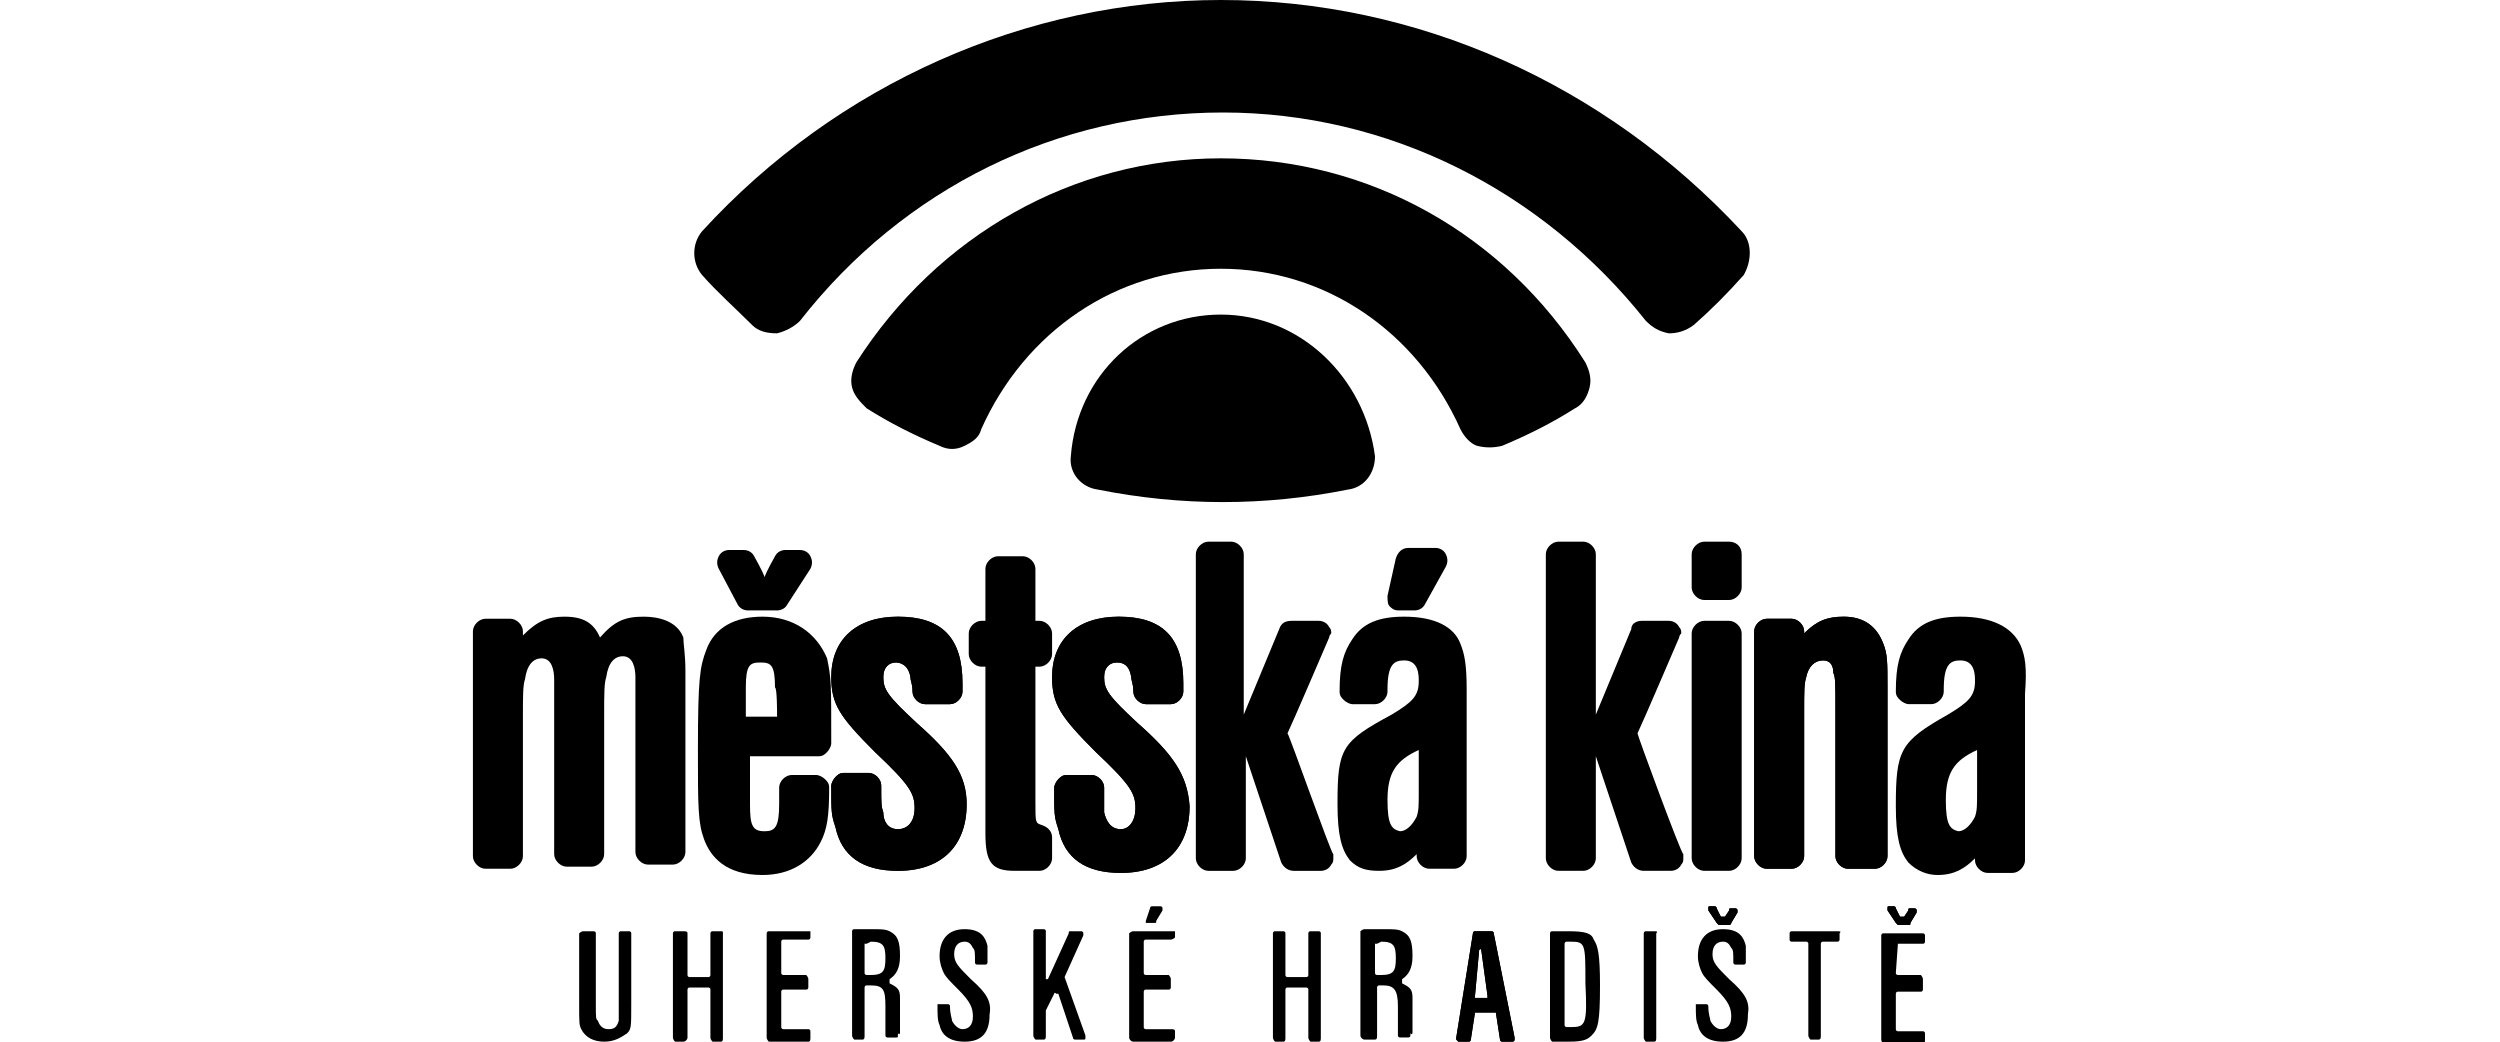 <?xml version="1.0" encoding="utf-8"?>
<!-- Generator: Adobe Illustrator 27.4.0, SVG Export Plug-In . SVG Version: 6.00 Build 0)  -->
<svg version="1.2" baseProfile="tiny" id="Layer_1" xmlns:serif="http://www.serif.com/"
	 xmlns="http://www.w3.org/2000/svg" xmlns:xlink="http://www.w3.org/1999/xlink" x="0px" y="0px" viewBox="0 0 120 50"
	 overflow="visible" xml:space="preserve">
<g>
	<path fill-rule="evenodd" d="M30.9,29.6c-0.9,0-1.4,0.2-2.1,1c-0.3-0.7-0.8-1-1.7-1c-0.8,0-1.3,0.2-2,0.9c0-0.1,0-0.2,0-0.2
		c0-0.3-0.3-0.6-0.6-0.6h-1.2c-0.3,0-0.6,0.3-0.6,0.6v10.8c0,0.3,0.3,0.6,0.6,0.6h1.2c0.3,0,0.6-0.3,0.6-0.6v-6.7c0-1,0-1.5,0.1-1.8
		c0.1-0.7,0.4-1,0.8-1c0.5,0,0.6,0.6,0.6,1v8.4c0,0.3,0.3,0.6,0.6,0.6h1.2c0.3,0,0.6-0.3,0.6-0.6v-6.7c0-1,0-1.5,0.1-1.8
		c0.1-0.7,0.4-1,0.8-1c0.5,0,0.6,0.6,0.6,1v8.4c0,0.3,0.3,0.6,0.6,0.6h1.2c0.3,0,0.6-0.3,0.6-0.6v-8.7c0-0.8-0.1-1.3-0.1-1.6
		C32.5,29.8,31.6,29.6,30.9,29.6"/>
	<path fill-rule="evenodd" d="M35.4,29c0.1,0.2,0.3,0.3,0.5,0.3h1.4c0.2,0,0.4-0.1,0.5-0.3l1.1-1.7c0.1-0.2,0.1-0.4,0-0.6
		c-0.1-0.2-0.3-0.3-0.5-0.3h-0.7c-0.2,0-0.4,0.1-0.5,0.3c0,0-0.4,0.7-0.5,1c-0.1-0.3-0.5-1-0.5-1c-0.1-0.2-0.3-0.3-0.5-0.3h-0.7
		c-0.2,0-0.4,0.1-0.5,0.3c-0.1,0.2-0.1,0.4,0,0.6L35.4,29"/>
	<path fill-rule="evenodd" d="M37.3,34.4c-0.2,0-1.3,0-1.5,0c0-0.2,0-1.4,0-1.4c0-1.1,0.2-1.2,0.7-1.2c0.5,0,0.7,0.1,0.7,1.2
		C37.3,33,37.3,34.2,37.3,34.4 M36.6,29.6c-1.3,0-2.3,0.5-2.7,1.6c-0.3,0.8-0.4,1.3-0.4,4.8c0,2.7,0,3.5,0.3,4.3
		c0.3,0.8,1,1.7,2.8,1.7c1.3,0,2.3-0.6,2.8-1.6c0.3-0.6,0.4-1.2,0.4-2.6c0-0.2-0.1-0.3-0.2-0.4c-0.1-0.1-0.3-0.2-0.4-0.2h-1.2
		c-0.3,0-0.6,0.3-0.6,0.6v0.8c0,1.1-0.2,1.3-0.7,1.3c-0.6,0-0.7-0.3-0.7-1.3c0,0,0-2.1,0-2.3c0.2,0,3.3,0,3.3,0
		c0.2,0,0.3-0.1,0.4-0.2c0.1-0.1,0.2-0.3,0.2-0.4c0-3,0-3.1-0.2-4.1C39.2,30.4,38.1,29.6,36.6,29.6z"/>
	<line x1="42.5" y1="39.1" x2="42.5" y2="39.1"/>
	<path fill-rule="evenodd" d="M44,34.7c-1.4-1.3-1.6-1.6-1.6-2.2c0-0.5,0.3-0.7,0.6-0.7c0.2,0,0.6,0.1,0.7,0.7
		c0,0.2,0.1,0.3,0.1,0.7c0,0.3,0.3,0.6,0.6,0.6h1.2c0.3,0,0.6-0.3,0.6-0.6v-0.4c0-2.2-1-3.2-3.1-3.2c-2,0-3.2,1.1-3.2,2.9
		c0,1.3,0.4,1.9,2.1,3.6c1.7,1.6,1.9,2,1.9,2.7c0,0.6-0.3,1-0.8,1c-0.5,0-0.7-0.4-0.7-0.8c0,0,0,0,0,0.1c0,0,0,0,0-0.1c0,0,0,0,0,0
		s0,0,0,0c-0.1-0.3-0.1-0.4-0.1-1.3c0-0.3-0.3-0.6-0.6-0.6h-1.2c-0.2,0-0.3,0.1-0.4,0.2c-0.1,0.1-0.2,0.3-0.2,0.4c0,1.3,0,1.4,0.2,2
		c0.3,1.4,1.3,2.1,3,2.1c2.1,0,3.3-1.2,3.3-3.2C46.4,37.2,45.7,36.2,44,34.7"/>
	<path fill-rule="evenodd" d="M44,34.7c-1.4-1.3-1.6-1.6-1.6-2.2c0-0.5,0.3-0.7,0.6-0.7c0.2,0,0.6,0.1,0.7,0.7
		c0,0.2,0.1,0.3,0.1,0.7c0,0.3,0.3,0.6,0.6,0.6h1.2c0.3,0,0.6-0.3,0.6-0.6v-0.4c0-2.2-1-3.2-3.1-3.2c-2,0-3.2,1.1-3.2,2.9
		c0,1.3,0.4,1.9,2.1,3.6c1.7,1.6,1.9,2,1.9,2.7c0,0.6-0.3,1-0.8,1c-0.5,0-0.7-0.4-0.7-0.8v0.1v-0.1l0,0l0,0
		c-0.1-0.3-0.1-0.4-0.1-1.3c0-0.3-0.3-0.6-0.6-0.6h-1.2c-0.2,0-0.3,0.1-0.4,0.2c-0.1,0.1-0.2,0.3-0.2,0.4c0,1.3,0,1.4,0.2,2
		c0.3,1.4,1.3,2.1,3,2.1c2.1,0,3.3-1.2,3.3-3.2C46.4,37.2,45.7,36.2,44,34.7"/>
	<path fill-rule="evenodd" d="M49.9,29.8c0,0-0.1,0-0.2,0c0-0.2,0-2.5,0-2.5c0-0.3-0.3-0.6-0.6-0.6h-1.2c-0.3,0-0.6,0.3-0.6,0.6
		c0,0,0,2.3,0,2.5c-0.1,0-0.2,0-0.2,0c-0.3,0-0.6,0.3-0.6,0.6v1c0,0.3,0.3,0.6,0.6,0.6c0,0,0.1,0,0.2,0c0,0.2,0,8,0,8
		c0,1.4,0.3,1.8,1.4,1.8h1.2c0.3,0,0.6-0.3,0.6-0.6v-1c0-0.3-0.2-0.5-0.5-0.6c-0.3-0.1-0.3-0.1-0.3-1.1c0,0,0-6.3,0-6.5
		c0.1,0,0.2,0,0.2,0c0.3,0,0.6-0.3,0.6-0.6v-1C50.5,30.1,50.2,29.8,49.9,29.8"/>
	<path fill-rule="evenodd" d="M54.6,34.7c-1.4-1.3-1.6-1.6-1.6-2.2c0-0.5,0.3-0.7,0.6-0.7c0.3,0,0.6,0.1,0.7,0.7
		c0,0.2,0.1,0.3,0.1,0.7c0,0.3,0.3,0.6,0.6,0.6h1.2c0.3,0,0.6-0.3,0.6-0.6v-0.4c0-2.2-1-3.2-3.1-3.2c-2,0-3.2,1.1-3.2,2.9
		c0,1.3,0.4,1.9,2.1,3.6c1.7,1.6,1.9,2,1.9,2.7c0,0.6-0.3,1-0.7,1c-0.5,0-0.7-0.4-0.8-0.8c0,0,0,0.1,0,0.1c0,0,0-0.1,0-0.1
		c0,0,0,0,0-0.1c0,0,0,0,0,0.1C53,38.8,53,38.7,53,37.8c0-0.3-0.3-0.6-0.6-0.6h-1.2c-0.2,0-0.3,0.1-0.4,0.2
		c-0.1,0.1-0.2,0.3-0.2,0.4c0,1.3,0,1.4,0.2,2c0.3,1.4,1.3,2.1,3,2.1c2.1,0,3.3-1.2,3.3-3.2C57,37.2,56.3,36.2,54.6,34.7"/>
	<path fill-rule="evenodd" d="M54.6,34.7c-1.4-1.3-1.6-1.6-1.6-2.2c0-0.5,0.3-0.7,0.6-0.7c0.3,0,0.6,0.1,0.7,0.7
		c0,0.2,0.1,0.3,0.1,0.7c0,0.3,0.3,0.6,0.6,0.6h1.2c0.3,0,0.6-0.3,0.6-0.6v-0.4c0-2.2-1-3.2-3.1-3.2c-2,0-3.2,1.1-3.2,2.9
		c0,1.3,0.4,1.9,2.1,3.6c1.7,1.6,1.9,2,1.9,2.7c0,0.6-0.3,1-0.7,1c-0.5,0-0.7-0.4-0.8-0.8c0,0,0,0.1,0,0.1c0,0,0-0.1,0-0.1
		c0,0,0,0,0-0.1c0,0,0,0,0,0.1C53,38.8,53,38.7,53,37.8c0-0.3-0.3-0.6-0.6-0.6h-1.2c-0.2,0-0.3,0.1-0.4,0.2
		c-0.1,0.1-0.2,0.3-0.2,0.4c0,1.3,0,1.4,0.2,2c0.3,1.4,1.3,2.1,3,2.1c2.1,0,3.3-1.2,3.3-3.2C57,37.2,56.3,36.2,54.6,34.7"/>
	<line x1="53.1" y1="39.1" x2="53.1" y2="39.1"/>
	<path fill-rule="evenodd" d="M61.8,35.2c0.2-0.4,2-4.6,2-4.6c0-0.1,0.1-0.2,0.1-0.2c0-0.1,0-0.2-0.1-0.3c-0.1-0.2-0.3-0.3-0.5-0.3
		H62c-0.3,0-0.5,0.1-0.6,0.4c0,0-1.2,2.9-1.7,4.1c0-1.8,0-7.7,0-7.7c0-0.3-0.3-0.6-0.6-0.6H58c-0.3,0-0.6,0.3-0.6,0.6v14.6
		c0,0.3,0.3,0.6,0.6,0.6h1.2c0.3,0,0.6-0.3,0.6-0.6c0,0,0-3.4,0-4.9c0.5,1.5,1.7,5.1,1.7,5.1c0.1,0.2,0.3,0.4,0.6,0.4h1.3
		c0.2,0,0.4-0.1,0.5-0.3c0.1-0.1,0.1-0.2,0.1-0.3c0-0.1,0-0.1,0-0.2C63.9,41,61.9,35.3,61.8,35.2"/>
	<path fill-rule="evenodd" d="M67.2,29.3h0.7c0.2,0,0.4-0.1,0.5-0.3l1-1.8c0.1-0.2,0.1-0.4,0-0.6c-0.1-0.2-0.3-0.3-0.5-0.3h-1.3
		c-0.3,0-0.5,0.2-0.6,0.5l-0.4,1.8c0,0.2,0,0.4,0.1,0.5C66.9,29.3,67,29.3,67.2,29.3"/>
	<line x1="70.2" y1="31" x2="70.2" y2="31"/>
	<path fill-rule="evenodd" d="M66.6,38.4c0-1.3,0.4-1.9,1.5-2.4c0,0.3,0,2,0,2c0,0.7,0,0.9-0.1,1.2c-0.2,0.4-0.5,0.7-0.8,0.7
		C66.8,39.8,66.6,39.6,66.6,38.4 M67.4,29.6c-1.2,0-2,0.3-2.5,1.1c-0.4,0.6-0.6,1.2-0.6,2.5v0c0,0.2,0.1,0.3,0.2,0.4
		c0.1,0.1,0.3,0.2,0.4,0.2H66c0.3,0,0.6-0.3,0.6-0.6v-0.1c0-1.2,0.3-1.4,0.8-1.4c0.7,0,0.7,0.7,0.7,1c0,0.7-0.3,1-1.3,1.6
		c-2.4,1.3-2.6,1.6-2.6,4.3c0,1.5,0.2,2.2,0.6,2.7c0,0,0,0,0,0c0.4,0.4,0.8,0.5,1.4,0.5c0.8,0,1.3-0.3,1.8-0.8c0,0,0,0.1,0,0.1
		c0,0.3,0.3,0.6,0.6,0.6h1.2c0.3,0,0.6-0.3,0.6-0.6v-8c0-1.2-0.1-1.7-0.3-2.2C69.8,30.1,68.9,29.6,67.4,29.6z"/>
	<path fill-rule="evenodd" d="M64.8,30.7C64.8,30.7,64.8,30.7,64.8,30.7L64.8,30.7"/>
	<polyline points="64.8,30.7 64.8,30.7 64.8,30.7 	"/>
	<path fill-rule="evenodd" d="M78.6,35.2c0.2-0.4,2-4.6,2-4.6c0-0.1,0.1-0.2,0.1-0.2c0-0.1,0-0.2-0.1-0.3c-0.1-0.2-0.3-0.3-0.5-0.3
		h-1.3c-0.2,0-0.5,0.1-0.5,0.4c0,0-1.2,2.9-1.7,4.1c0-1.8,0-7.7,0-7.7c0-0.3-0.3-0.6-0.6-0.6h-1.2c-0.3,0-0.6,0.3-0.6,0.6v14.6
		c0,0.3,0.3,0.6,0.6,0.6H76c0.3,0,0.6-0.3,0.6-0.6c0,0,0-3.4,0-4.9c0.5,1.5,1.7,5.1,1.7,5.1c0.1,0.2,0.3,0.4,0.6,0.4h1.3
		c0.2,0,0.4-0.1,0.5-0.3c0.1-0.1,0.1-0.2,0.1-0.3c0-0.1,0-0.1,0-0.2C80.7,41,78.6,35.3,78.6,35.2"/>
	<path fill-rule="evenodd" d="M83,26h-1.2c-0.3,0-0.6,0.3-0.6,0.6v1.6c0,0.3,0.3,0.6,0.6,0.6H83c0.3,0,0.6-0.3,0.6-0.6v-1.6
		C83.6,26.2,83.3,26,83,26"/>
	<path fill-rule="evenodd" d="M83,29.8h-1.2c-0.3,0-0.6,0.3-0.6,0.6v10.8c0,0.3,0.3,0.6,0.6,0.6H83c0.3,0,0.6-0.3,0.6-0.6V30.4
		C83.6,30.1,83.3,29.8,83,29.8"/>
	<path fill-rule="evenodd" d="M88.5,29.6c-0.8,0-1.3,0.2-1.9,0.8c0,0,0-0.1,0-0.1c0-0.3-0.3-0.6-0.6-0.6h-1.2
		c-0.3,0-0.6,0.3-0.6,0.6v10.8c0,0.3,0.3,0.6,0.6,0.6h1.2c0.3,0,0.6-0.3,0.6-0.6v-7c0-0.9,0-1.3,0.1-1.6c0.1-0.5,0.4-0.8,0.8-0.8
		c0.4,0,0.5,0.3,0.5,0.6c0,0,0,0,0,0c0.1,0.2,0.1,0.5,0.1,1.7v7.1c0,0.3,0.3,0.6,0.6,0.6H90c0.3,0,0.6-0.3,0.6-0.6V33
		c0-1.2,0-1.6-0.2-2.1C90.1,30.1,89.5,29.6,88.5,29.6"/>
	<path fill-rule="evenodd" d="M88.5,29.6c-0.8,0-1.3,0.2-1.9,0.8c0,0,0-0.1,0-0.1c0-0.3-0.3-0.6-0.6-0.6h-1.2
		c-0.3,0-0.6,0.3-0.6,0.6v10.8c0,0.3,0.3,0.6,0.6,0.6h1.2c0.3,0,0.6-0.3,0.6-0.6v-7c0-0.9,0-1.3,0.1-1.6c0.1-0.5,0.4-0.8,0.8-0.8
		c0.4,0,0.5,0.3,0.5,0.6l0,0c0.1,0.2,0.1,0.5,0.1,1.7v7.1c0,0.3,0.3,0.6,0.6,0.6H90c0.3,0,0.6-0.3,0.6-0.6V33c0-1.2,0-1.6-0.2-2.1
		C90.1,30.1,89.5,29.6,88.5,29.6"/>
	<path fill-rule="evenodd" d="M93.4,38.4c0-1.3,0.4-1.9,1.5-2.4c0,0.3,0,2,0,2c0,0.7,0,0.9-0.1,1.2c-0.2,0.4-0.5,0.7-0.8,0.7
		C93.6,39.8,93.4,39.6,93.4,38.4 M97,31c-0.4-0.9-1.4-1.4-2.9-1.4c-1.2,0-2,0.3-2.5,1.1c-0.4,0.6-0.6,1.2-0.6,2.5v0
		c0,0.2,0.1,0.3,0.2,0.4c0.1,0.1,0.3,0.2,0.4,0.2h1.1c0.3,0,0.6-0.3,0.6-0.6v-0.1c0-1.2,0.3-1.4,0.8-1.4c0.7,0,0.7,0.7,0.7,1
		c0,0.7-0.3,1-1.3,1.6C91.2,35.6,91,36,91,38.7c0,1.5,0.2,2.2,0.6,2.7c0,0,0,0,0,0C92,41.8,92.5,42,93,42c0.8,0,1.3-0.3,1.8-0.8
		c0,0,0,0.1,0,0.1c0,0.3,0.3,0.6,0.6,0.6h1.2c0.3,0,0.6-0.3,0.6-0.6v-8C97.3,32,97.2,31.5,97,31z"/>
	<line x1="97" y1="31" x2="97" y2="31"/>
	<path fill-rule="evenodd" d="M91.6,30.7C91.6,30.7,91.6,30.7,91.6,30.7L91.6,30.7"/>
	<polyline points="91.6,30.7 91.6,30.7 91.6,30.7 	"/>
	<path fill-rule="evenodd" d="M30.2,44.7h-0.4c-0.1,0-0.1,0.1-0.1,0.1v3.4c0,0.6,0,0.6,0,0.8c-0.1,0.3-0.2,0.4-0.5,0.4
		c-0.2,0-0.4-0.1-0.5-0.4c-0.1-0.1-0.1-0.1-0.1-0.8v-3.4c0-0.1-0.1-0.1-0.1-0.1H28c-0.1,0-0.2,0.1-0.2,0.1v3.4c0,0.9,0,1,0.1,1.2
		c0.2,0.4,0.6,0.6,1.1,0.6c0.5,0,0.8-0.2,1.1-0.4c0.2-0.2,0.2-0.3,0.2-1.4v-3.4C30.3,44.7,30.2,44.7,30.2,44.7"/>
	<path fill-rule="evenodd" d="M34.6,44.7h-0.4c-0.1,0-0.1,0.1-0.1,0.1v2c0,0,0,0.1-0.1,0.1h-0.9c0,0-0.1,0-0.1-0.1v-2
		c0-0.1-0.1-0.1-0.2-0.1h-0.4c-0.1,0-0.1,0.1-0.1,0.1v5c0,0.1,0.1,0.2,0.1,0.2h0.4c0.1,0,0.2-0.1,0.2-0.2v-2.3c0,0,0-0.1,0.1-0.1H34
		c0,0,0.1,0,0.1,0.1v2.3c0,0.1,0.1,0.2,0.1,0.2h0.4c0.1,0,0.1-0.1,0.1-0.2v-5C34.7,44.7,34.7,44.7,34.6,44.7"/>
	<path fill-rule="evenodd" d="M38.8,44.7h-1.9c-0.1,0-0.1,0.1-0.1,0.1v5c0,0.1,0.1,0.2,0.1,0.2h1.9c0.1,0,0.1-0.1,0.1-0.2v-0.3
		c0-0.1-0.1-0.1-0.1-0.1h-1.2c0,0-0.1,0-0.1-0.1v-1.7c0,0,0-0.1,0.1-0.1h1.1c0.1,0,0.1-0.1,0.1-0.1V47c0-0.1-0.1-0.2-0.1-0.2h-1.1
		c0,0-0.1,0-0.1-0.1v-1.5c0,0,0-0.1,0.1-0.1h1.2c0.1,0,0.1-0.1,0.1-0.1v-0.3C38.9,44.7,38.9,44.7,38.8,44.7"/>
	<path fill-rule="evenodd" d="M41.6,45.3C41.6,45.3,41.6,45.3,41.6,45.3l0.2-0.1c0.6,0,0.7,0.2,0.7,0.8c0,0.6-0.1,0.8-0.7,0.8h-0.2
		c0,0-0.1,0-0.1-0.1V45.3 M43.2,49.5v-1.6c0-0.4-0.1-0.5-0.5-0.7c0,0,0,0,0-0.1c0,0,0-0.1,0-0.1c0.3-0.2,0.5-0.5,0.5-1.1
		c0-0.7-0.1-1-0.5-1.2c-0.2-0.1-0.4-0.1-0.9-0.1H41c-0.1,0-0.1,0.1-0.1,0.1v5c0,0.1,0.1,0.2,0.1,0.2h0.4c0.1,0,0.1-0.1,0.1-0.2v-2.3
		c0,0,0-0.1,0.1-0.1h0.2c0.6,0,0.7,0.2,0.7,1v1.1c0,0.1,0,0.2,0,0.3c0,0.1,0.1,0.1,0.1,0.1h0.4c0.1,0,0.1,0,0.1-0.1c0,0,0-0.1,0-0.1
		C43.2,49.7,43.2,49.6,43.2,49.5z"/>
	<path fill-rule="evenodd" d="M46.6,47c-0.6-0.6-0.8-0.8-0.8-1.2c0-0.4,0.2-0.6,0.5-0.6c0.2,0,0.3,0.1,0.4,0.3
		c0.1,0.1,0.1,0.2,0.1,0.7c0,0.1,0.1,0.1,0.1,0.1h0.4c0.1,0,0.1-0.1,0.1-0.1v-0.1c0-0.4,0-0.5,0-0.7c-0.1-0.4-0.3-0.8-1.1-0.8
		c-0.8,0-1.2,0.5-1.2,1.3c0,0.3,0.1,0.6,0.2,0.8c0.1,0.2,0.3,0.4,0.7,0.8c0.6,0.6,0.7,0.9,0.7,1.3c0,0.4-0.2,0.6-0.5,0.6
		c-0.2,0-0.4-0.2-0.5-0.4c0-0.1-0.1-0.3-0.1-0.7c0-0.1-0.1-0.1-0.1-0.1h-0.4c0,0-0.1,0-0.1,0c0,0,0,0.1,0,0.1c0,0.4,0,0.7,0.1,0.9
		c0.1,0.5,0.5,0.8,1.2,0.8c0.8,0,1.2-0.4,1.2-1.3C47.6,48.1,47.4,47.7,46.6,47"/>
	<path fill-rule="evenodd" d="M51.1,46.9L51.1,46.9C51.1,46.9,51.1,46.9,51.1,46.9l0.9-2c0-0.1,0-0.1,0-0.1c0-0.1-0.1-0.1-0.1-0.1
		h-0.5c-0.1,0-0.1,0-0.1,0.1l-1,2.2c0,0,0,0-0.1,0c0,0,0,0,0-0.1v-2.2c0-0.1-0.1-0.1-0.1-0.1h-0.4c-0.1,0-0.1,0.1-0.1,0.1v5
		c0,0.1,0.1,0.2,0.1,0.2h0.4c0.1,0,0.1-0.1,0.1-0.2v-1.2l0.4-0.8c0,0,0-0.1,0.1,0c0,0,0,0,0.1,0l0.7,2.1c0,0.1,0.1,0.1,0.1,0.1H52
		c0.1,0,0.1,0,0.1-0.1c0,0,0-0.1,0-0.1L51.1,46.9"/>
	<path fill-rule="evenodd" d="M55.2,44.3h0.2c0.1,0,0.1,0,0.1-0.1l0.3-0.5c0,0,0-0.1,0-0.1c0-0.1-0.1-0.1-0.1-0.1h-0.4
		c-0.1,0-0.1,0.1-0.1,0.1L55,44.2c0,0.1,0,0.1,0,0.1C55.1,44.3,55.1,44.3,55.2,44.3"/>
	<path fill-rule="evenodd" d="M56.2,44.7h-1.8c-0.1,0-0.2,0.1-0.2,0.1v5c0,0.1,0.1,0.2,0.2,0.2h1.8c0.1,0,0.2-0.1,0.2-0.2v-0.3
		c0-0.1-0.1-0.1-0.2-0.1h-1.2c0,0-0.1,0-0.1-0.1v-1.7c0,0,0-0.1,0.1-0.1h1.1c0.1,0,0.1-0.1,0.1-0.1V47c0-0.1-0.1-0.2-0.1-0.2h-1.1
		c0,0-0.1,0-0.1-0.1v-1.5c0,0,0-0.1,0.1-0.1h1.2c0.1,0,0.2-0.1,0.2-0.1v-0.3C56.3,44.7,56.2,44.7,56.2,44.7"/>
	<path fill-rule="evenodd" d="M63.3,44.7h-0.4c-0.1,0-0.1,0.1-0.1,0.1v2c0,0,0,0.1-0.1,0.1h-0.9c0,0-0.1,0-0.1-0.1v-2
		c0-0.1-0.1-0.1-0.1-0.1h-0.4c-0.1,0-0.1,0.1-0.1,0.1v5c0,0.1,0.1,0.2,0.1,0.2h0.4c0.1,0,0.1-0.1,0.1-0.2v-2.3c0,0,0-0.1,0.1-0.1
		h0.9c0,0,0.1,0,0.1,0.1v2.3c0,0.1,0.1,0.2,0.1,0.2h0.4c0.1,0,0.1-0.1,0.1-0.2v-5C63.4,44.7,63.3,44.7,63.3,44.7"/>
	<path fill-rule="evenodd" d="M66.1,45.3C66.1,45.3,66.2,45.3,66.1,45.3l0.2-0.1c0.6,0,0.7,0.2,0.7,0.8c0,0.6-0.1,0.8-0.7,0.8h-0.2
		c0,0-0.1,0-0.1-0.1V45.3 M67.8,49.5v-1.6c0-0.4-0.1-0.5-0.5-0.7c0,0,0,0,0-0.1c0,0,0-0.1,0-0.1c0.3-0.2,0.5-0.5,0.5-1.1
		c0-0.7-0.1-1-0.5-1.2c-0.2-0.1-0.4-0.1-0.9-0.1h-0.9c-0.1,0-0.2,0.1-0.2,0.1v5c0,0.1,0.1,0.2,0.2,0.2H66c0.1,0,0.1-0.1,0.1-0.2
		v-2.3c0,0,0-0.1,0.1-0.1h0.2c0.5,0,0.7,0.2,0.7,1v1.1c0,0.1,0,0.2,0,0.3c0,0.1,0.1,0.1,0.1,0.1h0.4c0,0,0.1,0,0.1-0.1
		c0,0,0-0.1,0-0.1C67.8,49.7,67.8,49.6,67.8,49.5z"/>
	<path fill-rule="evenodd" d="M71,45.6C71,45.6,71.1,45.6,71,45.6c0.1-0.1,0.1,0,0.1,0l0.3,2.2c0,0,0,0,0,0.1c0,0,0,0,0,0h-0.6
		c0,0,0,0,0,0c0,0,0,0,0-0.1L71,45.6 M71.7,44.8c0-0.1-0.1-0.1-0.1-0.1h-0.8c-0.1,0-0.1,0.1-0.1,0.1l-0.8,5c0,0,0,0.1,0,0.1
		c0,0,0.1,0.1,0.1,0.1h0.5c0.1,0,0.1-0.1,0.1-0.1l0.2-1.3c0,0,0,0,0.1,0h0.8c0,0,0.1,0,0.1,0l0.2,1.3c0,0.1,0.1,0.1,0.1,0.1h0.5
		c0,0,0.1,0,0.1-0.1c0,0,0-0.1,0-0.1L71.7,44.8z"/>
	<path fill-rule="evenodd" d="M71,45.6C71,45.6,71.1,45.6,71,45.6c0.1-0.1,0.1,0,0.1,0l0.3,2.2c0,0,0,0,0,0.1c0,0,0,0,0,0h-0.6l0,0
		c0,0,0-0.1,0-0.1L71,45.6 M71.7,44.8c0-0.1-0.1-0.1-0.1-0.1h-0.8c-0.1,0-0.1,0.1-0.1,0.1l-0.8,5c0,0,0,0.1,0,0.1
		c0,0,0.1,0.1,0.1,0.1h0.5c0.1,0,0.1-0.1,0.1-0.1l0.2-1.3c0,0,0,0,0.1,0h0.8c0,0,0.1,0,0.1,0l0.2,1.3c0,0.1,0.1,0.1,0.1,0.1h0.5
		c0,0,0.1,0,0.1-0.1c0,0,0-0.1,0-0.1L71.7,44.8z"/>
	<path fill-rule="evenodd" d="M75.4,49.3h-0.2c0,0-0.1,0-0.1-0.1v-3.9c0,0,0-0.1,0.1-0.1h0.2c0.7,0,0.7,0.1,0.7,2
		C76.2,49.2,76.1,49.3,75.4,49.3 M75.3,44.7h-0.8c-0.1,0-0.1,0.1-0.1,0.1v5c0,0.1,0.1,0.2,0.1,0.2h0.8c0.7,0,0.9-0.1,1.1-0.3
		c0.3-0.3,0.4-0.6,0.4-2.4c0-1.5-0.1-1.9-0.3-2.2C76.4,44.8,76.1,44.7,75.3,44.7z"/>
	<path fill-rule="evenodd" d="M79.4,44.7H79c-0.1,0-0.1,0.1-0.1,0.1v5c0,0.1,0.1,0.2,0.1,0.2h0.4c0.1,0,0.1-0.1,0.1-0.2v-5
		C79.6,44.7,79.5,44.7,79.4,44.7"/>
	<path fill-rule="evenodd" d="M82.4,44.3c0,0,0.1,0.1,0.1,0.1H83c0,0,0.1,0,0.1-0.1l0.3-0.5c0,0,0-0.1,0-0.1c0-0.1-0.1-0.1-0.1-0.1
		h-0.2c-0.1,0-0.1,0-0.1,0.1L82.8,44c0,0,0,0-0.1,0c0,0,0,0-0.1,0l-0.2-0.4c0-0.1-0.1-0.1-0.1-0.1h-0.2c-0.1,0-0.1,0-0.1,0.1
		c0,0.1,0,0.1,0,0.1L82.4,44.3"/>
	<path fill-rule="evenodd" d="M82.4,44.3c0,0,0.1,0.1,0.1,0.1H83c0,0,0.1,0,0.1-0.1l0.3-0.5c0,0,0-0.1,0-0.1c0-0.1-0.1-0.1-0.1-0.1
		h-0.2c-0.1,0-0.1,0-0.1,0.1L82.8,44c0,0-0.1,0-0.1,0s0,0-0.1,0l-0.2-0.4c0-0.1-0.1-0.1-0.1-0.1h-0.2c-0.1,0-0.1,0-0.1,0.1
		c0,0.1,0,0.1,0,0.1L82.4,44.3"/>
	<path fill-rule="evenodd" d="M83,47c-0.6-0.6-0.8-0.8-0.8-1.2c0-0.4,0.2-0.6,0.5-0.6c0.2,0,0.3,0.1,0.4,0.3
		c0.1,0.1,0.1,0.2,0.1,0.7c0,0.1,0.1,0.1,0.1,0.1h0.4c0.1,0,0.1-0.1,0.1-0.1v-0.1c0-0.4,0-0.5,0-0.7c-0.1-0.4-0.3-0.8-1.1-0.8
		c-0.8,0-1.2,0.5-1.2,1.3c0,0.3,0.1,0.6,0.2,0.8c0.1,0.2,0.3,0.4,0.7,0.8c0.6,0.6,0.7,0.9,0.7,1.3c0,0.4-0.2,0.6-0.5,0.6
		c-0.2,0-0.4-0.2-0.5-0.4c0-0.1-0.1-0.3-0.1-0.7c0-0.1-0.1-0.1-0.1-0.1h-0.4c0,0-0.1,0-0.1,0c0,0,0,0.1,0,0.1c0,0.4,0,0.7,0.1,0.9
		c0.1,0.5,0.5,0.8,1.2,0.8c0.8,0,1.2-0.4,1.2-1.3C84,48.1,83.8,47.7,83,47"/>
	<path fill-rule="evenodd" d="M88.2,44.7H86c-0.1,0-0.1,0.1-0.1,0.1v0.3c0,0.1,0.1,0.1,0.1,0.1h0.7c0,0,0.1,0,0.1,0.1v4.4
		c0,0.1,0.1,0.2,0.1,0.2h0.4c0.1,0,0.1-0.1,0.1-0.2v-4.4c0,0,0-0.1,0.1-0.1h0.7c0.1,0,0.1-0.1,0.1-0.1v-0.3
		C88.4,44.7,88.3,44.7,88.2,44.7"/>
	<path fill-rule="evenodd" d="M91,44.3c0,0,0.1,0.1,0.1,0.1h0.5c0.1,0,0.1,0,0.1-0.1l0.3-0.5c0,0,0-0.1,0-0.1c0-0.1-0.1-0.1-0.1-0.1
		h-0.2c-0.1,0-0.1,0-0.1,0.1L91.4,44c0,0,0,0-0.1,0c0,0-0.1,0-0.1,0l-0.2-0.4c0-0.1-0.1-0.1-0.1-0.1h-0.2c-0.1,0-0.1,0-0.1,0.1
		c0,0.1,0,0.1,0,0.1L91,44.3"/>
	<path fill-rule="evenodd" d="M91,44.3c0,0,0.1,0.1,0.1,0.1h0.5c0.1,0,0.1,0,0.1-0.1l0.3-0.5c0,0,0-0.1,0-0.1c0-0.1-0.1-0.1-0.1-0.1
		h-0.2c-0.1,0-0.1,0-0.1,0.1L91.4,44c0,0,0,0-0.1,0c0,0-0.1,0-0.1,0l-0.2-0.4c0-0.1-0.1-0.1-0.1-0.1h-0.2c-0.1,0-0.1,0-0.1,0.1
		c0,0.1,0,0.1,0,0.1L91,44.3"/>
	<path fill-rule="evenodd" d="M91.1,45.3h1.2c0.1,0,0.1-0.1,0.1-0.1v-0.3c0-0.1-0.1-0.1-0.1-0.1h-1.9c-0.1,0-0.1,0.1-0.1,0.1v5
		c0,0.1,0.1,0.2,0.1,0.2h1.9c0.1,0,0.1-0.1,0.1-0.2v-0.3c0-0.1-0.1-0.1-0.1-0.1h-1.2c0,0-0.1,0-0.1-0.1v-1.7c0,0,0-0.1,0.1-0.1h1.1
		c0.1,0,0.1-0.1,0.1-0.1V47c0-0.1-0.1-0.2-0.1-0.2h-1.1c0,0-0.1,0-0.1-0.1L91.1,45.3C91,45.3,91,45.3,91.1,45.3"/>
	<path fill-rule="evenodd" d="M83.6,11.1C77,4,68,0,58.6,0c-9.3,0-18.4,4-24.9,11.1c-0.5,0.6-0.5,1.5,0,2.1c0.7,0.8,1.6,1.6,2.4,2.4
		c0.3,0.3,0.7,0.4,1.2,0.4c0.4-0.1,0.8-0.3,1.1-0.6c5-6.4,12.4-10,20.3-10c7.9,0,15.3,3.7,20.3,10c0.3,0.3,0.6,0.5,1.1,0.6
		c0.4,0,0.8-0.1,1.2-0.4c0.8-0.7,1.6-1.5,2.4-2.4C84.1,12.5,84.1,11.6,83.6,11.1"/>
	<path fill-rule="evenodd" d="M58.6,7.6c-7.1,0-13.6,3.7-17.5,9.8c-0.2,0.4-0.3,0.8-0.2,1.2c0.1,0.4,0.4,0.7,0.7,1
		c1.1,0.7,2.3,1.3,3.5,1.8c0.4,0.2,0.8,0.2,1.2,0c0.4-0.2,0.7-0.4,0.8-0.8c2.1-4.7,6.5-7.7,11.5-7.7s9.4,3,11.5,7.7
		c0.2,0.4,0.5,0.7,0.8,0.8c0.4,0.1,0.8,0.1,1.2,0c1.2-0.5,2.4-1.1,3.5-1.8c0.4-0.2,0.6-0.6,0.7-1c0.1-0.4,0-0.8-0.2-1.2
		C72.2,11.2,65.7,7.6,58.6,7.6"/>
	<path fill-rule="evenodd" d="M58.6,15.1c-3.8,0-6.9,2.9-7.2,6.8c-0.1,0.8,0.5,1.5,1.3,1.6c2,0.4,4,0.6,6,0.6c2,0,4-0.2,6-0.6
		c0.8-0.1,1.3-0.8,1.3-1.6C65.5,18.1,62.4,15.1,58.6,15.1"/>
</g>
</svg>
